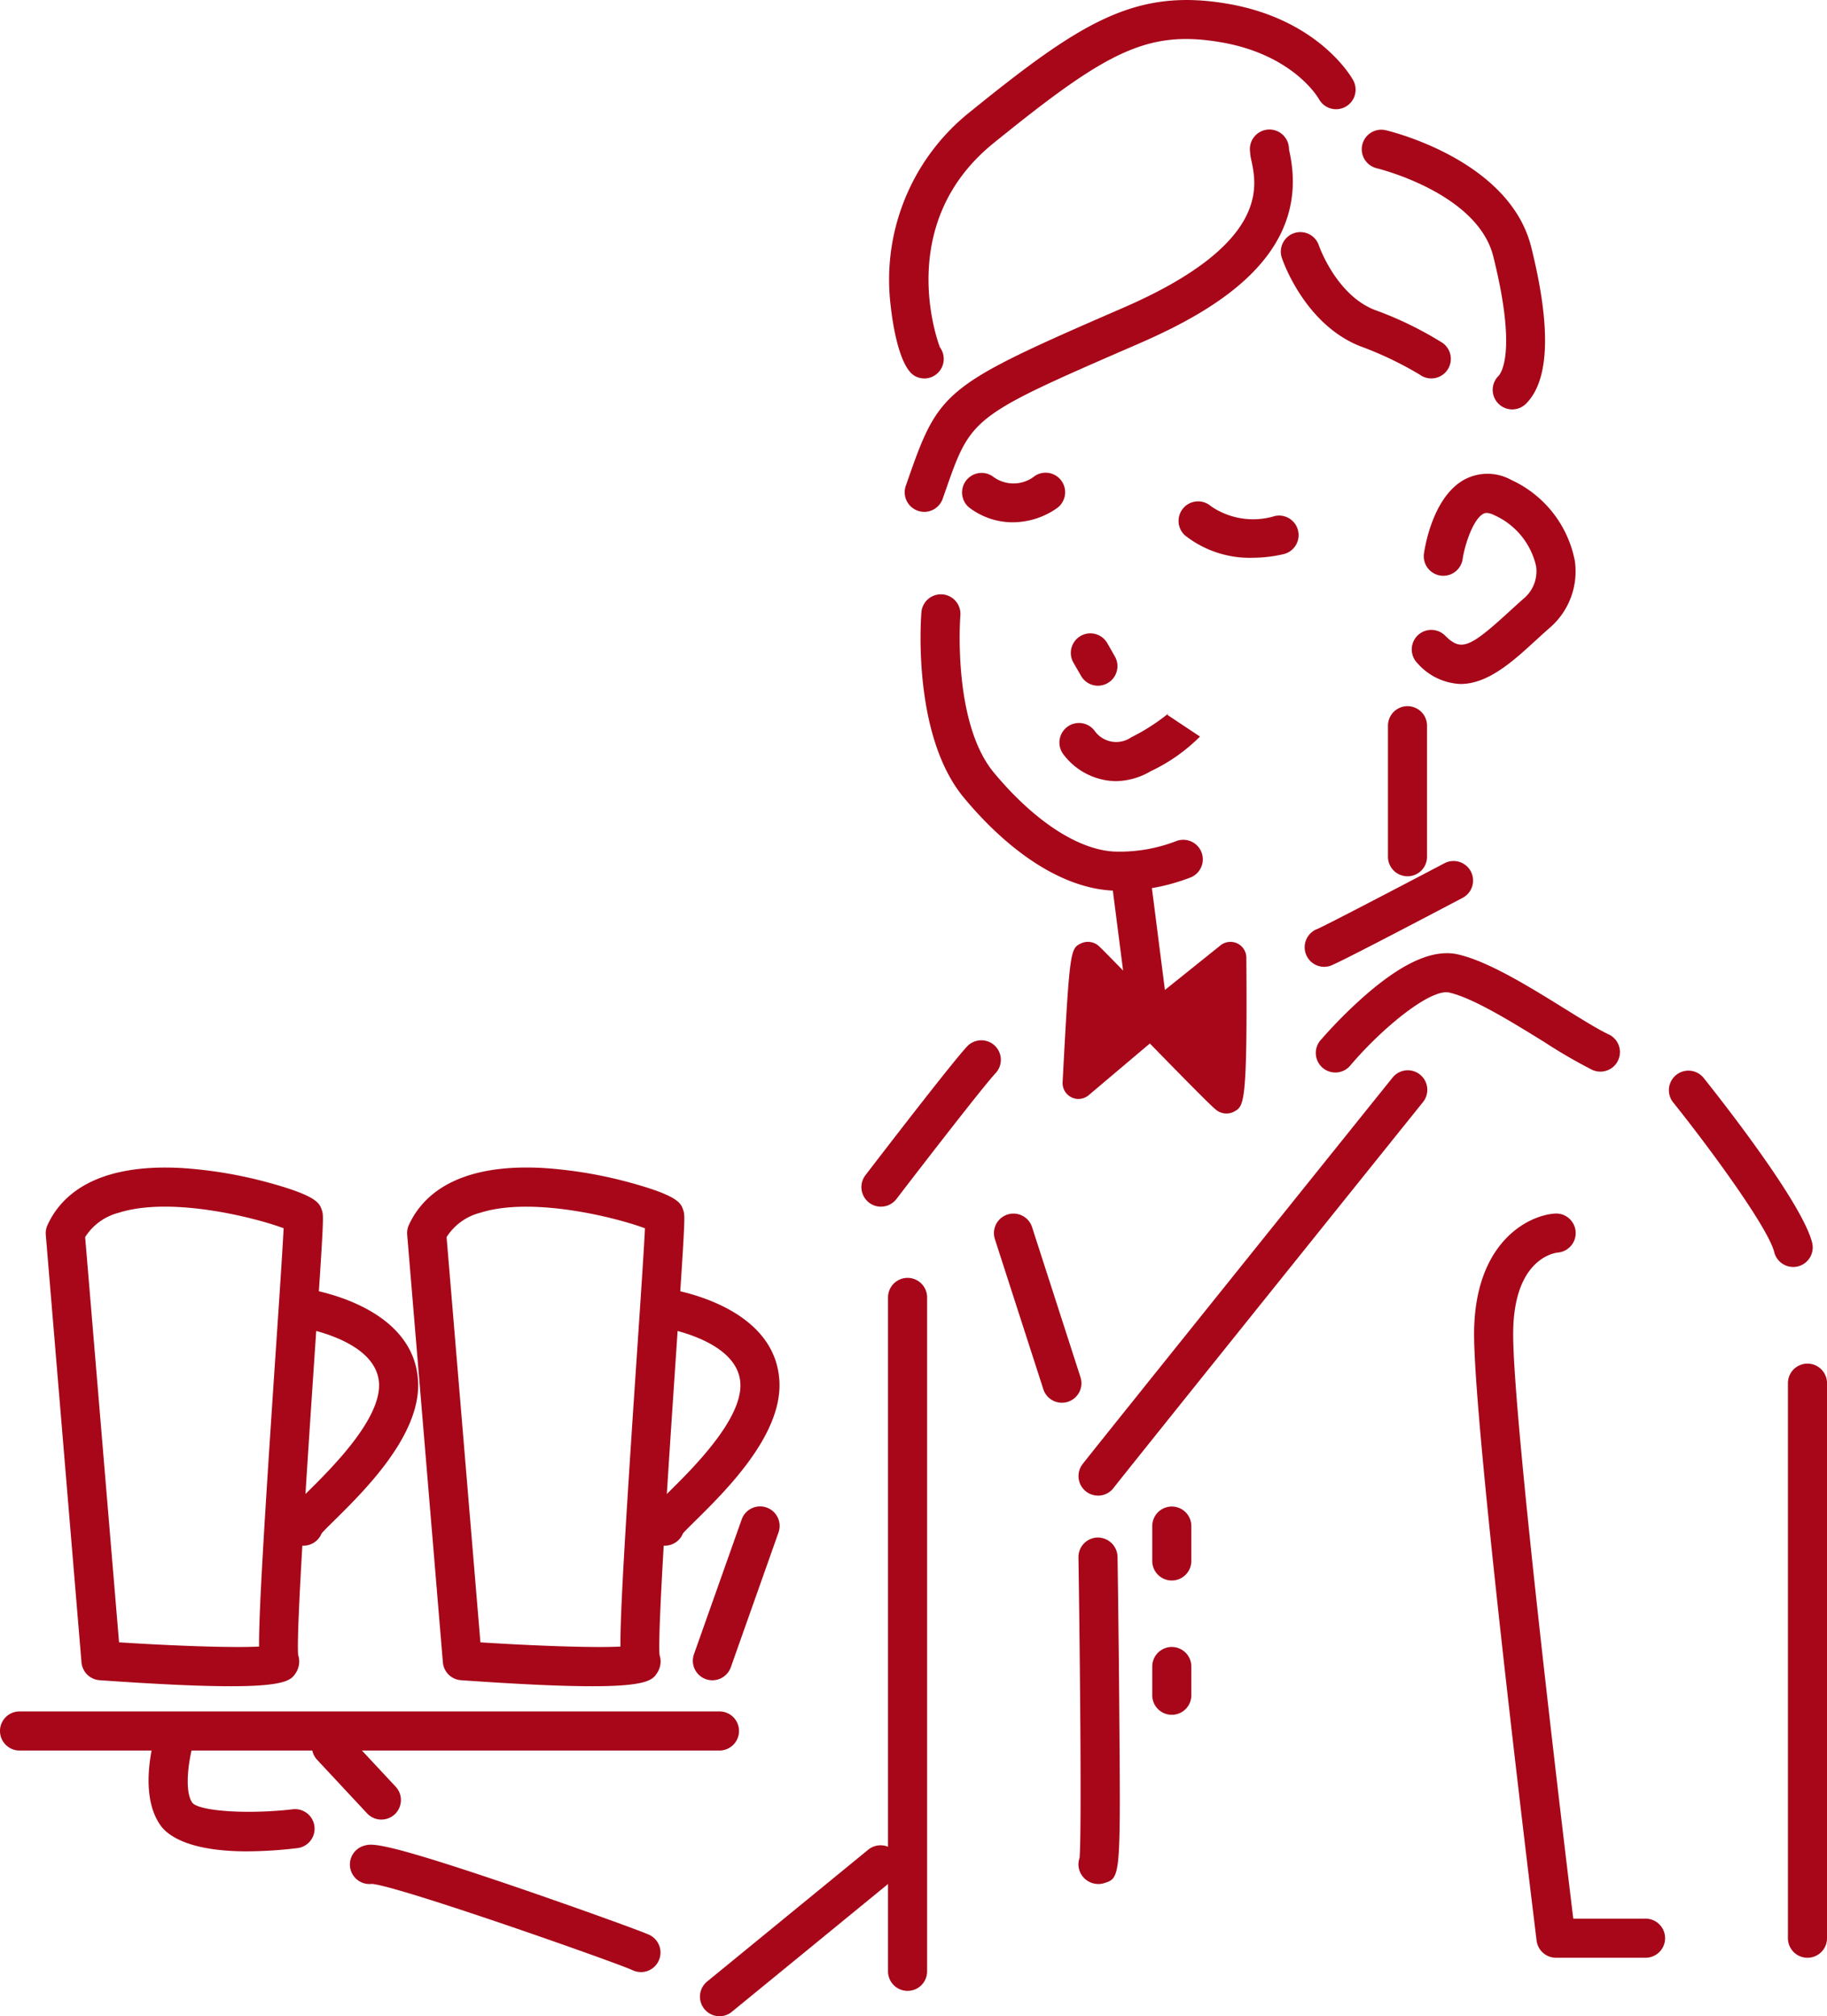 <svg xmlns="http://www.w3.org/2000/svg" xmlns:xlink="http://www.w3.org/1999/xlink" width="123.313" height="136.003" viewBox="0 0 123.313 136.003"><defs><clipPath id="a"><rect width="123.313" height="136.003" fill="none"/></clipPath></defs><g transform="translate(0 0)"><g transform="translate(0 0)" clip-path="url(#a)"><path d="M42.5,38.7c-.219,0-.442-.006-.665-.021-3.208-.2-6.735-2.421-9.93-6.255-3.519-4.222-2.9-12.186-2.871-12.523a1.319,1.319,0,0,1,2.629.217c-.006.073-.558,7.226,2.269,10.617C36.618,33.96,39.558,35.9,42,36.049a10.552,10.552,0,0,0,4.222-.7,1.319,1.319,0,0,1,1.036,2.425A13.272,13.272,0,0,1,42.5,38.7" transform="translate(33.157 21.391)" fill="#a70719"/><path d="M33.738,18.215A4.852,4.852,0,0,1,30.749,17.2a1.319,1.319,0,0,1,1.675-2.037,2.3,2.3,0,0,0,2.775-.073,1.318,1.318,0,1,1,1.462,2.194,5.209,5.209,0,0,1-2.923.929" transform="translate(34.643 17.018)" fill="#a70719"/><path d="M42.1,19.579a7.062,7.062,0,0,1-4.574-1.516A1.318,1.318,0,0,1,39.285,16.1a5.028,5.028,0,0,0,4.306.665,1.318,1.318,0,0,1,.585,2.571,9.314,9.314,0,0,1-2.078.242" transform="translate(42.447 18.046)" fill="#a70719"/><path d="M35.529,23.44a1.312,1.312,0,0,1-1.145-.665l-.5-.866a1.319,1.319,0,1,1,2.29-1.308l.493.866a1.319,1.319,0,0,1-1.143,1.973" transform="translate(38.581 22.815)" fill="#a70719"/><path d="M37.137,27.025a4.528,4.528,0,0,1-3.545-1.838,1.319,1.319,0,0,1,2.136-1.548,1.786,1.786,0,0,0,2.468.425,13.575,13.575,0,0,0,2.537-1.634.465.465,0,0,0-.1.124l2.2,1.462a11.851,11.851,0,0,1-3.343,2.346,4.755,4.755,0,0,1-2.352.663" transform="translate(38.16 25.669)" fill="#a70719"/><path d="M47.732,29.081a4.082,4.082,0,0,1-2.91-1.4,1.318,1.318,0,1,1,1.866-1.863c1.061,1.061,1.621.856,4.276-1.574.32-.292.648-.592.989-.894a2.4,2.4,0,0,0,.877-2.211A4.979,4.979,0,0,0,50,17.69c-.467-.229-.654-.131-.733-.09-.667.352-1.242,2.014-1.4,3.077a1.319,1.319,0,0,1-2.61-.38c.094-.643.665-3.913,2.777-5.029a3.313,3.313,0,0,1,3.124.051,7.584,7.584,0,0,1,4.287,5.47A5.021,5.021,0,0,1,53.7,25.332c-.328.289-.645.579-.952.86-1.458,1.336-3.154,2.888-5.013,2.888" transform="translate(50.85 17.058)" fill="#a70719"/><path d="M50.471,17.17a1.3,1.3,0,0,1-.766-.247,23.61,23.61,0,0,0-4.061-1.936c-3.74-1.5-5.2-5.768-5.26-5.951a1.318,1.318,0,0,1,2.5-.836c.021.06,1.16,3.307,3.74,4.338a24.01,24.01,0,0,1,4.615,2.241,1.319,1.319,0,0,1-.768,2.391" transform="translate(46.134 8.357)" fill="#a70719"/><path d="M53.018,22.947a1.319,1.319,0,0,1-.933-2.252c.137-.135,1.289-1.525-.347-8.067C50.666,8.337,43.945,6.7,43.879,6.682a1.318,1.318,0,0,1,.6-2.567c.339.079,8.352,2.018,9.817,7.874,1.355,5.427,1.239,8.985-.347,10.572a1.317,1.317,0,0,1-.933.386" transform="translate(49.051 4.669)" fill="#a70719"/><path d="M29.8,29.857a1.35,1.35,0,0,1-.437-.075A1.32,1.32,0,0,1,28.55,28.1l.182-.519c2.082-5.957,2.49-6.281,14.517-11.5,9.8-4.257,8.989-8.174,8.644-9.849a4.043,4.043,0,0,1-.118-.832,1.319,1.319,0,0,1,2.638-.028c.009.086.034.2.062.326C55.9,12.591,49.352,16.3,44.3,18.5c-11.316,4.913-11.316,4.913-13.078,9.954l-.182.521a1.322,1.322,0,0,1-1.244.883M54.413,5.4h0Z" transform="translate(32.586 4.67)" fill="#a70719"/><path d="M30.341,25.526a1.29,1.29,0,0,1-.59-.142c-1.162-.579-1.585-3.963-1.658-4.634A14.462,14.462,0,0,1,33.368,7.6C40.861,1.535,44.536-.823,50.811.251c6.182,1.059,8.4,5,8.485,5.166A1.318,1.318,0,1,1,56.982,6.68c-.064-.112-1.758-3-6.617-3.83-5.009-.86-7.769.675-15.339,6.8-6.6,5.335-3.881,13.113-3.624,13.78a1.319,1.319,0,0,1-1.061,2.1" transform="translate(32.039 0.001)" fill="#a70719"/><path d="M37.276,37.275a1.319,1.319,0,0,1-1.306-1.152L35,28.571a1.319,1.319,0,0,1,2.616-.335l.965,7.552a1.318,1.318,0,0,1-1.141,1.475,1.531,1.531,0,0,1-.169.011" transform="translate(40.045 30.996)" fill="#a70719"/><path d="M45.006,33.688a1.318,1.318,0,0,1-1.319-1.319V23.533a1.319,1.319,0,1,1,2.638,0V32.37a1.318,1.318,0,0,1-1.319,1.319" transform="translate(49.993 25.421)" fill="#a70719"/><path d="M42.383,34.221a1.319,1.319,0,0,1-.455-2.556c.577-.247,5.55-2.841,8.569-4.428a1.318,1.318,0,1,1,1.227,2.333c-3.8,2-8.442,4.422-8.925,4.582a1.282,1.282,0,0,1-.416.069" transform="translate(46.992 30.996)" fill="#a70719"/><path d="M60.593,37.973a1.294,1.294,0,0,1-.551-.122,34.8,34.8,0,0,1-3.206-1.859c-2.149-1.329-4.82-2.987-6.446-3.354-1.233-.272-4.426,2.294-6.63,4.872a1.319,1.319,0,1,1-2-1.713,32.308,32.308,0,0,1,3.036-3.032c2.528-2.185,4.552-3.066,6.182-2.7,2.056.465,4.816,2.177,7.25,3.686,1.162.721,2.26,1.4,2.923,1.707a1.318,1.318,0,0,1-.553,2.515" transform="translate(47.42 34.314)" fill="#a70719"/><path d="M35.872,50.936a1.319,1.319,0,0,1-1.254-.913L31.349,39.9a1.318,1.318,0,0,1,2.509-.811l3.268,10.123a1.317,1.317,0,0,1-.849,1.66,1.333,1.333,0,0,1-.405.064" transform="translate(35.801 43.687)" fill="#a70719"/><path d="M35.263,62.345a1.318,1.318,0,0,1-1.053-2.108c.489-.652,20.082-25.029,20.916-26.065a1.318,1.318,0,1,1,2.054,1.651c-7.029,8.745-20.434,25.432-20.862,26a1.32,1.32,0,0,1-1.055.525" transform="translate(38.846 38.541)" fill="#a70719"/><path d="M60.917,46.92a1.317,1.317,0,0,1-1.278-1c-.418-1.668-4.4-7.081-6.821-10.1a1.318,1.318,0,0,1,2.061-1.645c1.1,1.377,6.641,8.4,7.319,11.108a1.32,1.32,0,0,1-.959,1.6,1.281,1.281,0,0,1-.322.039" transform="translate(60.112 38.542)" fill="#a70719"/><path d="M57.971,88.375H51.926a1.318,1.318,0,0,1-1.31-1.158c-.172-1.407-4.248-34.543-4.218-40.981.03-6.045,3.562-7.915,5.427-8.058a1.319,1.319,0,0,1,.221,2.629c-.324.036-2.987.5-3.011,5.442-.026,5.61,3.322,33.443,4.057,39.488h4.878a1.319,1.319,0,1,1,0,2.638" transform="translate(53.096 43.685)" fill="#a70719"/><path d="M57.595,82.973a1.318,1.318,0,0,1-1.319-1.319V44.214a1.319,1.319,0,0,1,2.638,0v37.44a1.318,1.318,0,0,1-1.319,1.319" transform="translate(64.4 49.088)" fill="#a70719"/><path d="M35.281,71.737a1.342,1.342,0,0,1-1.113-.594,1.306,1.306,0,0,1-.146-1.173c.142-1.752.03-13.2-.077-20.266a1.318,1.318,0,0,1,1.3-1.338,1.334,1.334,0,0,1,1.338,1.3c0,.051.079,5.226.118,10.342.09,11.324.09,11.324-1.031,11.674a1.352,1.352,0,0,1-.388.058" transform="translate(38.845 55.348)" fill="#a70719"/><path d="M29.27,88.294a1.318,1.318,0,0,1-1.319-1.319V41.517a1.319,1.319,0,0,1,2.638,0V86.975a1.318,1.318,0,0,1-1.319,1.319" transform="translate(31.986 46.001)" fill="#a70719"/><path d="M48.561,56.474H1.319a1.319,1.319,0,0,1,0-2.638H48.561a1.319,1.319,0,0,1,0,2.638" transform="translate(0 61.608)" fill="#a70719"/><path d="M11.33,63.276c-4.057,0-5.4-1.141-5.824-1.722-1.6-2.2-.435-6.064-.184-6.817a1.319,1.319,0,0,1,2.5.834c-.429,1.3-.783,3.607-.187,4.432.5.575,3.808.787,6.813.429a1.32,1.32,0,0,1,.313,2.62,29.329,29.329,0,0,1-3.433.223" transform="translate(5.351 61.608)" fill="#a70719"/><path d="M14.51,60.575a1.32,1.32,0,0,1-.965-.418l-3.373-3.615a1.318,1.318,0,1,1,1.928-1.8l3.373,3.615a1.318,1.318,0,0,1-.963,2.217" transform="translate(11.233 62.166)" fill="#a70719"/><path d="M30.651,66.62a1.313,1.313,0,0,1-.588-.139c-1.25-.56-15.7-5.648-17.564-5.809a1.318,1.318,0,0,1-.536-2.573c.528-.154,1.121-.33,10.136,2.74,3.785,1.291,8.655,3.039,9.144,3.283a1.319,1.319,0,0,1-.592,2.5M12.7,60.629h0" transform="translate(12.605 66.406)" fill="#a70719"/><path d="M25.288,71.715c-1.915,0-4.713-.116-8.837-.407A1.319,1.319,0,0,1,15.228,70.1l-2.41-28.844a1.337,1.337,0,0,1,.116-.658c.888-1.93,3.165-4.16,9.038-3.843a29.5,29.5,0,0,1,5.933,1c3.227.888,3.388,1.375,3.547,1.846.131.395.142.427-.5,9.926-.47,6.958-1.248,18.538-1.1,20.078A1.4,1.4,0,0,1,29.7,70.8c-.289.452-.588.916-4.415.916m4.465-2.352,0,0,0,0m-11.989-.609c3.71.238,7.7.38,9.452.285-.019-2.046.251-6.941,1.109-19.683.234-3.47.474-7.033.545-8.532-1.9-.714-7.6-2.164-11.114-1.049a3.8,3.8,0,0,0-2.275,1.643Z" transform="translate(14.664 42.03)" fill="#a70719"/><path d="M21.639,57.877a1.318,1.318,0,0,1-1.244-.883c-.324-.922.206-1.447,1.49-2.713,1.606-1.585,4.949-4.883,4.855-7.314-.116-2.994-5.239-3.8-5.29-3.806a1.319,1.319,0,0,1,.369-2.612c.3.043,7.355,1.1,7.557,6.317.137,3.594-3.62,7.3-5.637,9.291-.317.313-.7.69-.875.888a1.313,1.313,0,0,1-.789.757,1.347,1.347,0,0,1-.435.075m1.246-1.752h0m0,0,0,0,0,0m0,0v0" transform="translate(23.233 46.387)" fill="#a70719"/><path d="M13.912,71.715c-1.915,0-4.713-.116-8.837-.407A1.319,1.319,0,0,1,3.853,70.1L1.443,41.259a1.317,1.317,0,0,1,.12-.658c.883-1.93,3.159-4.16,9.034-3.843a29.469,29.469,0,0,1,5.933,1c3.229.888,3.39,1.375,3.547,1.846.133.395.142.427-.5,9.911-.467,6.965-1.246,18.553-1.1,20.093A1.41,1.41,0,0,1,18.33,70.8c-.289.452-.588.916-4.417.916m4.469-2.348h0m0-.006,0,.006,0-.006M6.388,68.754c3.71.238,7.707.382,9.452.285-.019-2.048.253-6.946,1.109-19.7.234-3.463.474-7.021.547-8.517-1.9-.714-7.6-2.164-11.116-1.049A3.8,3.8,0,0,0,4.1,41.418Z" transform="translate(1.647 42.03)" fill="#a70719"/><path d="M10.265,57.877a1.318,1.318,0,0,1-1.244-.883c-.324-.922.206-1.447,1.49-2.713,1.606-1.585,4.947-4.883,4.855-7.314-.116-2.994-5.239-3.8-5.29-3.806a1.319,1.319,0,0,1,.369-2.612c.3.043,7.355,1.1,7.557,6.317.137,3.594-3.62,7.3-5.637,9.291-.317.313-.7.69-.875.888a1.313,1.313,0,0,1-.789.757,1.347,1.347,0,0,1-.435.075m1.246-1.752h0m0,0,0,0,0,0m0,0v0" transform="translate(10.218 46.387)" fill="#a70719"/><path d="M37.587,52.378a1.318,1.318,0,0,1-1.319-1.319v-2.35a1.319,1.319,0,0,1,2.638,0v2.35a1.318,1.318,0,0,1-1.319,1.319" transform="translate(41.503 54.234)" fill="#a70719"/><path d="M37.587,56.383a1.318,1.318,0,0,1-1.319-1.319V53.128a1.319,1.319,0,0,1,2.638,0v1.936a1.318,1.318,0,0,1-1.319,1.319" transform="translate(41.503 59.289)" fill="#a70719"/><path d="M28.431,43.948a1.3,1.3,0,0,1-.8-.272,1.319,1.319,0,0,1-.247-1.848c.588-.766,5.764-7.512,6.86-8.685a1.318,1.318,0,0,1,1.926,1.8c-.853.911-5.119,6.435-6.69,8.487a1.318,1.318,0,0,1-1.049.517" transform="translate(31.027 37.448)" fill="#a70719"/><path d="M23.127,59.109a1.318,1.318,0,0,1-1.244-1.758L25.1,48.271a1.318,1.318,0,1,1,2.485.879L24.371,58.23a1.323,1.323,0,0,1-1.244.879" transform="translate(24.956 54.234)" fill="#a70719"/><path d="M23.35,69.589a1.32,1.32,0,0,1-.836-2.339l10.9-8.914a1.319,1.319,0,0,1,1.67,2.041l-10.9,8.914a1.318,1.318,0,0,1-.834.3" transform="translate(25.211 66.416)" fill="#a70719"/><path d="M44.5,41.206a1.083,1.083,0,0,1-.545-.144c-.229-.131-.555-.42-4.621-4.578L35.208,39.97a1.07,1.07,0,0,1-1.761-.875c.472-8.976.53-9.006,1.227-9.356a1.1,1.1,0,0,1,1.085.069c.152.1.169.114,3.337,3.36.127.129.257.264.388.4l4.621-3.705a1.073,1.073,0,0,1,1.743.83c.077,9.86-.161,10-.793,10.368a1.089,1.089,0,0,1-.553.146" transform="translate(38.274 33.905)" fill="#a70719"/></g></g></svg>